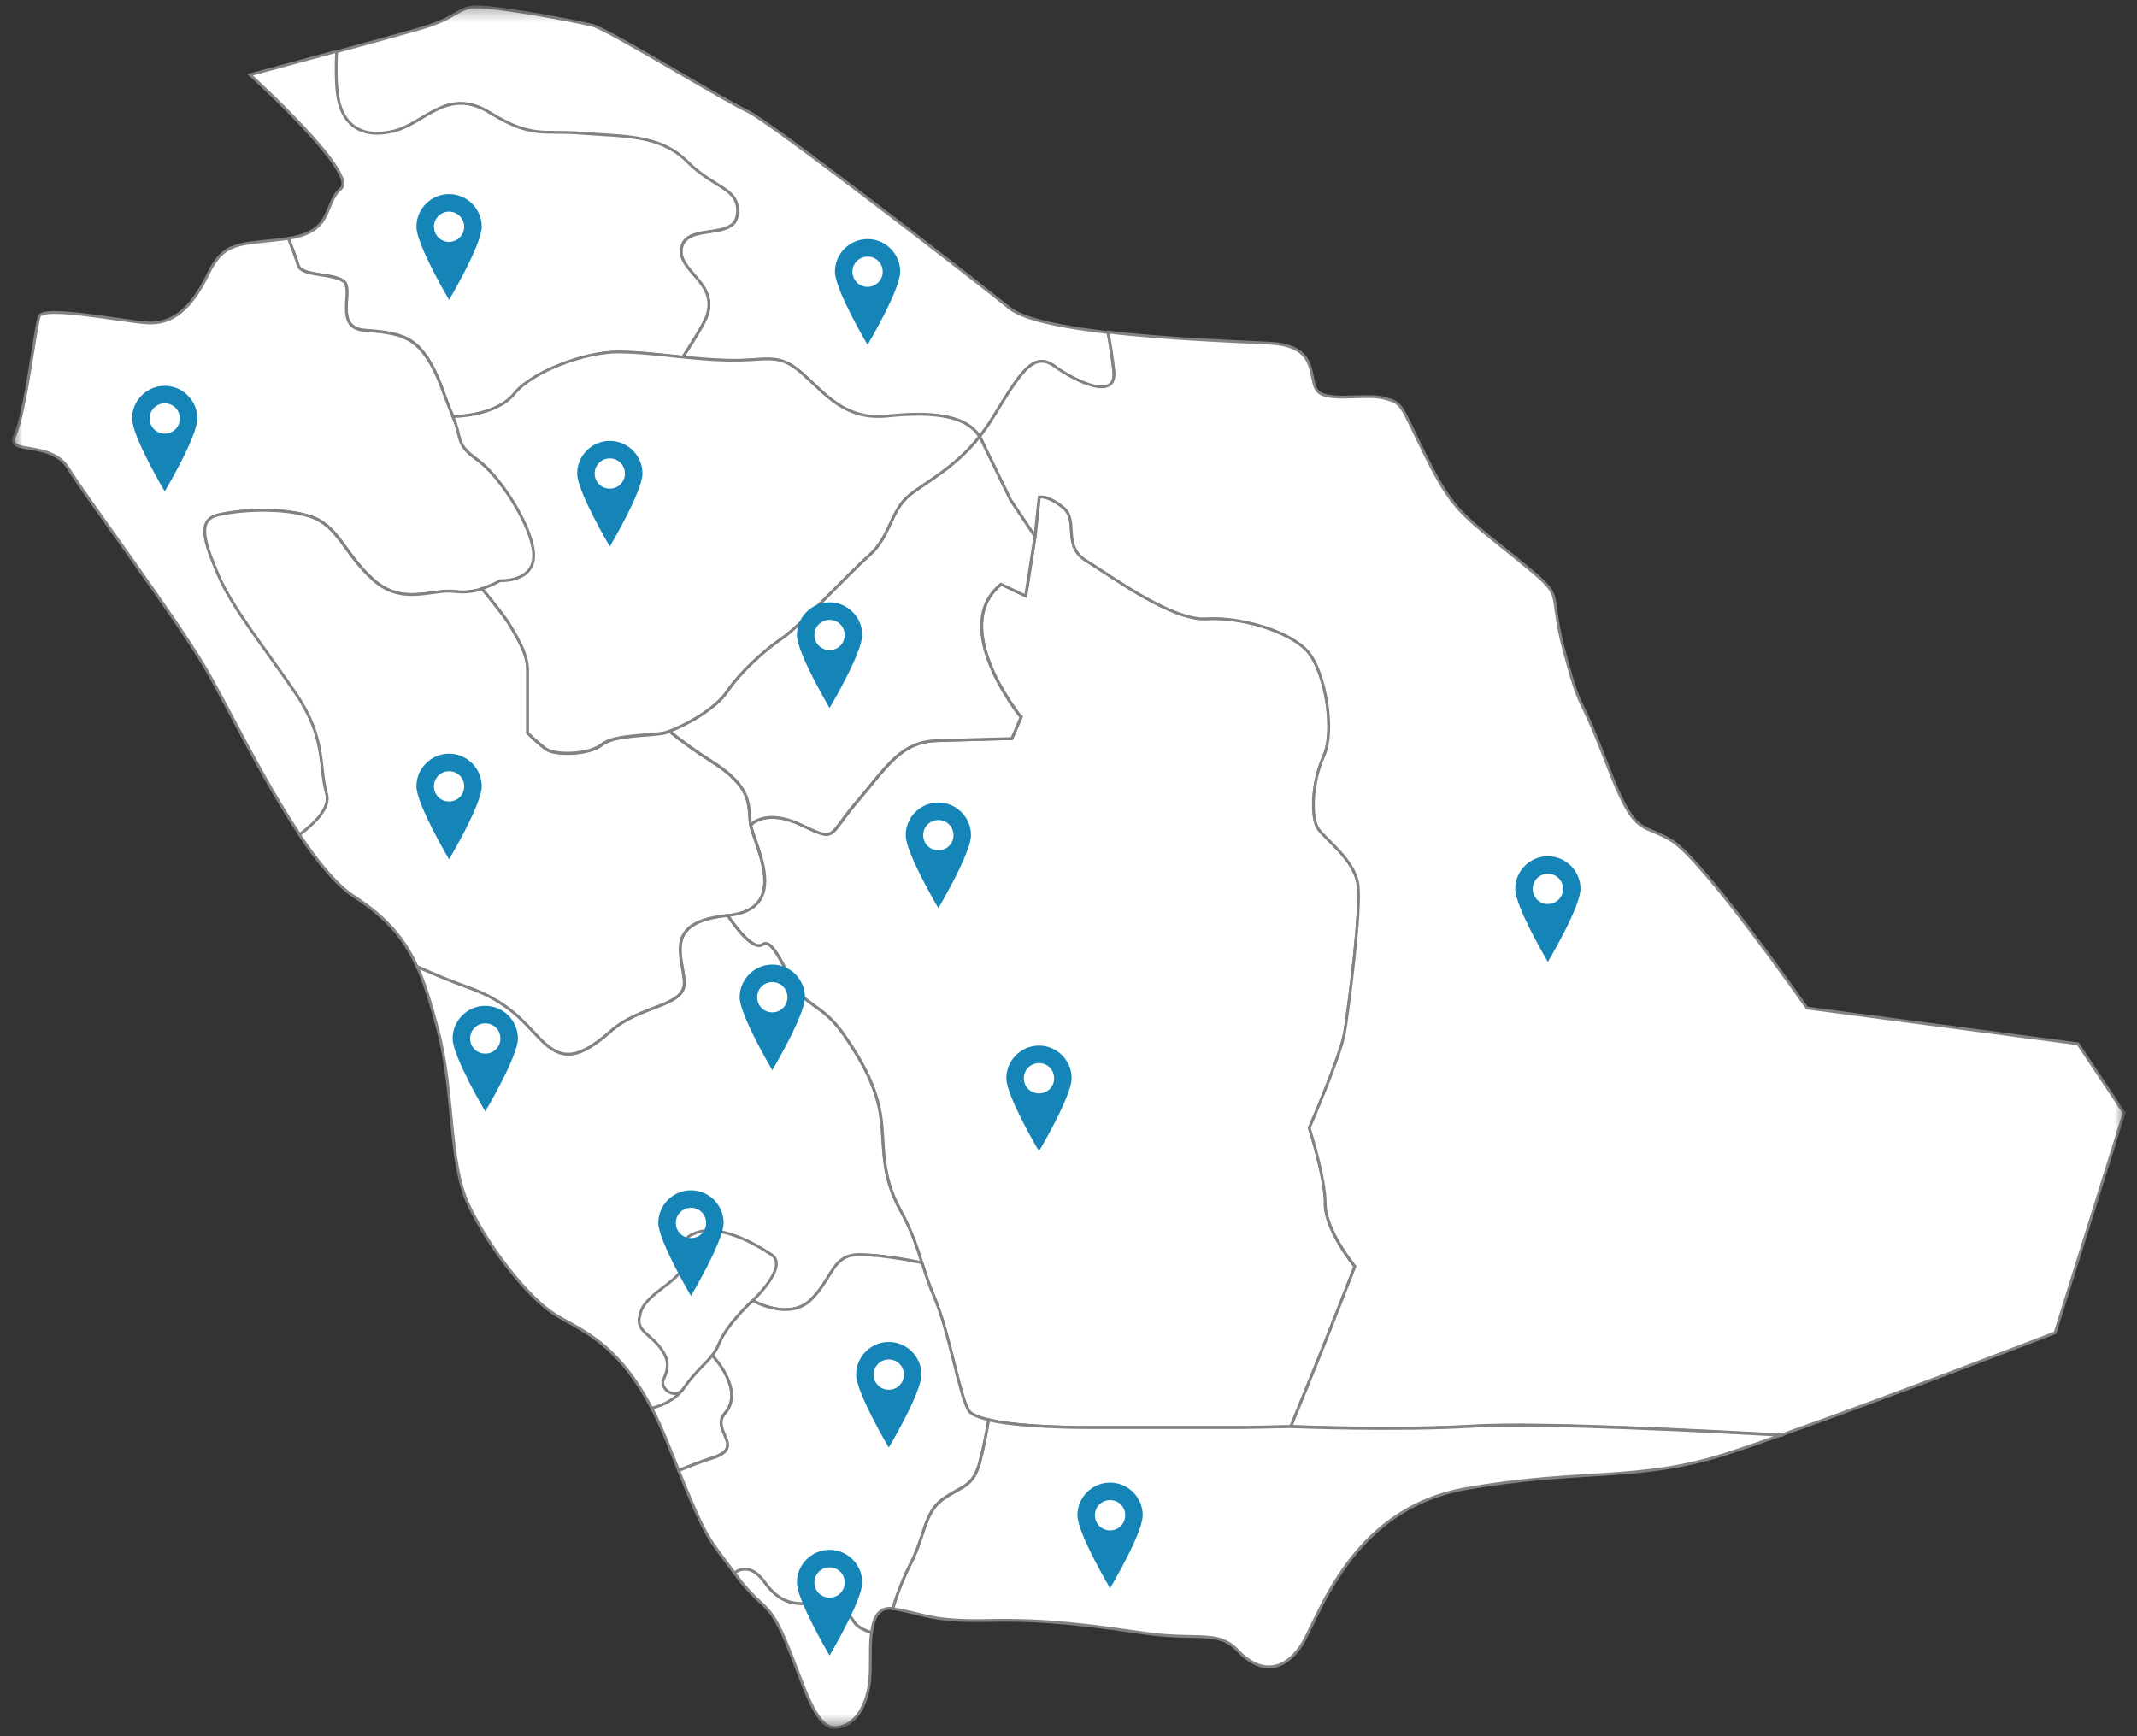 <svg width="144" height="117" viewBox="0 0 144 117" fill="none" xmlns="http://www.w3.org/2000/svg">
<rect x="0" y="0" width="144" height="117" fill="#333333" stroke="none"/>
<mask id="mask0_1476_5530" style="mask-type:luminance" maskUnits="userSpaceOnUse" x="0" y="0" width="144" height="117">
<path d="M143.241 0.34H0.801V116.52H143.241V0.34Z" fill="white"/>
</mask>
<g mask="url(#mask0_1476_5530)">
<path d="M60.66 81.54C59.32 79.09 59.62 77.23 59.36 75.33C59.1 73.42 58.22 71.69 56.9 69.78C55.58 67.88 54.6 67.841 53.82 66.841C53.04 65.841 52.12 63.1 51.38 63.64C50.64 64.18 49.04 61.69 49.04 61.69C44.73 62.11 45.97 64.35 46.11 66.11C46.25 67.87 43.22 67.65 41.15 69.49C39.07 71.33 37.99 71.391 36.82 70.4C35.66 69.41 34.73 67.671 31.63 66.561C30.34 66.1 29.11 65.58 28.11 65.13C28.66 66.34 29.06 67.731 29.51 69.4C30.63 73.621 30.2 78.27 31.58 81.2C32.96 84.13 35.63 87.49 37.44 88.61C38.34 89.17 39.55 89.66 40.88 90.841C41.87 91.721 42.91 92.97 43.93 94.92C44.61 94.75 45.53 94.38 46.12 93.53C46.88 92.44 47.52 92 48.01 91.35C48.19 91.11 48.35 90.84 48.49 90.5C49 89.24 50.73 87.65 50.73 87.65C50.73 87.65 53.17 89.06 54.67 87.58C56.16 86.09 56.09 84.561 57.89 84.561C59.69 84.561 62.14 85.11 62.14 85.11C61.8 84.03 61.49 83.03 60.68 81.54" fill="white"/>
<path d="M60.66 81.54C59.32 79.09 59.62 77.23 59.36 75.33C59.1 73.42 58.22 71.69 56.9 69.78C55.58 67.88 54.6 67.841 53.82 66.841C53.04 65.841 52.12 63.1 51.38 63.64C50.64 64.18 49.04 61.69 49.04 61.69C44.73 62.11 45.97 64.35 46.11 66.11C46.25 67.87 43.22 67.65 41.15 69.49C39.07 71.33 37.99 71.391 36.82 70.4C35.66 69.41 34.73 67.671 31.63 66.561C30.34 66.1 29.11 65.58 28.11 65.13C28.66 66.34 29.06 67.731 29.51 69.4C30.63 73.621 30.2 78.27 31.58 81.2C32.96 84.13 35.63 87.49 37.44 88.61C38.34 89.17 39.55 89.66 40.88 90.841C41.87 91.721 42.91 92.97 43.93 94.92C44.61 94.75 45.53 94.38 46.12 93.53C46.88 92.44 47.52 92 48.01 91.35C48.19 91.11 48.35 90.84 48.49 90.5C49 89.24 50.73 87.65 50.73 87.65C50.73 87.65 53.17 89.06 54.67 87.58C56.16 86.09 56.09 84.561 57.89 84.561C59.69 84.561 62.14 85.11 62.14 85.11C61.8 84.03 61.49 83.03 60.68 81.54H60.66Z" stroke="#808285" stroke-width="0.19" stroke-miterlimit="10"/>
<path d="M71.08 24.7C69.64 23.65 68.81 25.03 66.91 28.14C66.62 28.61 66.32 29.04 66.01 29.42C65.04 27.92 62.56 27.77 59.87 28.06C56.96 28.37 55.7 26.62 54.04 25.16C52.38 23.7 51.66 24.38 48.95 24.3C47.92 24.27 46.94 24.18 46 24.09C46.29 23.64 47.32 22.04 47.57 21.45C48.56 19.07 45.54 18.3 45.93 16.66C46.33 15.03 49.53 16.22 49.68 14.44C49.83 12.66 48.17 12.79 46.3 10.92C44.44 9.05 41.84 9.24 39.23 9.01C36.62 8.79 35.87 9.39 33 7.62C30.14 5.85 28.65 8.31 26.57 8.85C24.48 9.39 22.96 8.59 22.71 6.22C22.62 5.37 22.62 4.39 22.67 3.49C24.91 2.88 27.17 2.26 28.21 1.96C30.62 1.27 30.62 0.75 31.66 0.5C32.69 0.24 38.9 1.45 39.93 1.71C40.96 1.97 48.97 6.88 50.35 7.48C51.73 8.08 65.68 18.85 68.01 20.75C68.98 21.54 71.65 22.06 74.66 22.41C74.81 23.25 74.96 24.21 75.05 25.04C75.27 27.07 72.52 25.78 71.07 24.73" fill="white"/>
<path d="M71.08 24.7C69.64 23.65 68.81 25.03 66.91 28.14C66.62 28.61 66.32 29.04 66.01 29.42C65.04 27.92 62.56 27.77 59.87 28.06C56.96 28.37 55.7 26.62 54.04 25.16C52.38 23.7 51.66 24.38 48.95 24.3C47.92 24.27 46.94 24.18 46 24.09C46.29 23.64 47.32 22.04 47.57 21.45C48.56 19.07 45.54 18.3 45.93 16.66C46.33 15.03 49.53 16.22 49.68 14.44C49.83 12.66 48.17 12.79 46.3 10.92C44.44 9.05 41.84 9.24 39.23 9.01C36.62 8.79 35.87 9.39 33 7.62C30.14 5.85 28.65 8.31 26.57 8.85C24.48 9.39 22.96 8.59 22.71 6.22C22.62 5.37 22.62 4.39 22.67 3.49C24.91 2.88 27.17 2.26 28.21 1.96C30.62 1.27 30.62 0.75 31.66 0.5C32.69 0.24 38.9 1.45 39.93 1.71C40.96 1.97 48.97 6.88 50.35 7.48C51.73 8.08 65.68 18.85 68.01 20.75C68.98 21.54 71.65 22.06 74.66 22.41C74.81 23.25 74.96 24.21 75.05 25.04C75.27 27.07 72.52 25.78 71.07 24.73L71.08 24.7Z" stroke="#808285" stroke-width="0.19" stroke-miterlimit="10"/>
<path d="M49.681 14.42C49.531 16.2 46.331 15.01 45.931 16.64C45.541 18.28 48.551 19.05 47.571 21.43C47.321 22.03 46.301 23.62 46.001 24.07C44.461 23.91 43.021 23.74 41.671 23.73C39.491 23.73 35.911 25.02 34.661 26.55C33.421 28.08 30.531 28.08 30.531 28.08C29.861 26.6 29.611 25.28 28.701 23.98C27.791 22.68 26.791 22.4 24.601 22.25C22.411 22.1 23.911 19.45 23.131 18.92C22.351 18.38 20.281 18.62 20.081 17.84C20.021 17.6 19.761 16.91 19.441 16.06C22.521 15.6 21.771 13.74 22.971 12.71C24.181 11.68 16.851 5.04 16.851 5.04C16.851 5.04 19.741 4.26 22.681 3.46C22.641 4.37 22.631 5.34 22.721 6.19C22.981 8.56 24.501 9.36 26.581 8.82C28.671 8.28 30.151 5.83 33.011 7.59C35.871 9.36 36.621 8.76 39.241 8.98C41.851 9.2 44.451 9.02 46.311 10.89C48.171 12.76 49.831 12.63 49.691 14.41" fill="white"/>
<path d="M49.681 14.42C49.531 16.2 46.331 15.01 45.931 16.64C45.541 18.28 48.551 19.05 47.571 21.43C47.321 22.03 46.301 23.62 46.001 24.07C44.461 23.91 43.021 23.74 41.671 23.73C39.491 23.73 35.911 25.02 34.661 26.55C33.421 28.08 30.531 28.08 30.531 28.08C29.861 26.6 29.611 25.28 28.701 23.98C27.791 22.68 26.791 22.4 24.601 22.25C22.411 22.1 23.911 19.45 23.131 18.92C22.351 18.38 20.281 18.62 20.081 17.84C20.021 17.6 19.761 16.91 19.441 16.06C22.521 15.6 21.771 13.74 22.971 12.71C24.181 11.68 16.851 5.04 16.851 5.04C16.851 5.04 19.741 4.26 22.681 3.46C22.641 4.37 22.631 5.34 22.721 6.19C22.981 8.56 24.501 9.36 26.581 8.82C28.671 8.28 30.151 5.83 33.011 7.59C35.871 9.36 36.621 8.76 39.241 8.98C41.851 9.2 44.451 9.02 46.311 10.89C48.171 12.76 49.831 12.63 49.691 14.41L49.681 14.42Z" stroke="#808285" stroke-width="0.19" stroke-miterlimit="10"/>
<path d="M35.99 37.45C35.99 39.27 33.72 39.15 33.72 39.15C33.72 39.15 33.22 39.46 32.51 39.68C31.99 39.84 31.35 39.95 30.71 39.86C29.19 39.64 27.18 40.85 25.2 39.1C23.22 37.35 22.82 35.4 20.88 34.79C18.94 34.18 16.12 34.36 14.71 34.7C13.3 35.04 13.75 36.45 14.73 38.75C15.71 41.05 17.84 43.63 19.93 46.7C22.02 49.77 21.48 51.61 22.03 53.51C22.29 54.41 21.31 55.43 20.2 56.25C17.66 52.46 15.23 47.38 13.84 45.02C11.77 41.49 5.83 33.56 4.62 31.58C3.41 29.6 0.31 30.72 1 29.34C1.69 27.96 2.38 22.1 2.64 21.33C2.9 20.55 8.33 21.67 9.96 21.76C11.6 21.85 12.89 20.81 14.01 18.49C15.13 16.16 16.16 16.51 19.35 16.08C19.38 16.08 19.41 16.08 19.44 16.07C19.77 16.92 20.02 17.62 20.08 17.86C20.28 18.64 22.35 18.4 23.13 18.94C23.91 19.47 22.41 22.12 24.6 22.27C26.79 22.42 27.79 22.7 28.7 24C29.61 25.3 29.87 26.62 30.54 28.1C31.21 29.59 30.65 29.9 32.19 31C33.73 32.1 35.99 35.65 35.99 37.46" fill="white"/>
<path d="M35.99 37.45C35.99 39.27 33.72 39.15 33.72 39.15C33.72 39.15 33.22 39.46 32.51 39.68C31.99 39.84 31.35 39.95 30.71 39.86C29.19 39.64 27.18 40.85 25.2 39.1C23.22 37.35 22.82 35.4 20.88 34.79C18.94 34.18 16.12 34.36 14.71 34.7C13.3 35.04 13.75 36.45 14.73 38.75C15.71 41.05 17.84 43.63 19.93 46.7C22.02 49.77 21.48 51.61 22.03 53.51C22.29 54.41 21.31 55.43 20.2 56.25C17.66 52.46 15.23 47.38 13.84 45.02C11.77 41.49 5.83 33.56 4.62 31.58C3.41 29.6 0.31 30.72 1 29.34C1.69 27.96 2.38 22.1 2.64 21.33C2.9 20.55 8.33 21.67 9.96 21.76C11.6 21.85 12.89 20.81 14.01 18.49C15.13 16.16 16.16 16.51 19.35 16.08C19.38 16.08 19.41 16.08 19.44 16.07C19.77 16.92 20.02 17.62 20.08 17.86C20.28 18.64 22.35 18.4 23.13 18.94C23.91 19.47 22.41 22.12 24.6 22.27C26.79 22.42 27.79 22.7 28.7 24C29.61 25.3 29.87 26.62 30.54 28.1C31.21 29.59 30.65 29.9 32.19 31C33.73 32.1 35.99 35.65 35.99 37.46V37.45Z" stroke="#808285" stroke-width="0.19" stroke-miterlimit="10"/>
<path d="M49.031 61.691C44.721 62.111 45.961 64.351 46.101 66.111C46.241 67.871 43.211 67.651 41.141 69.491C39.061 71.331 37.981 71.391 36.811 70.401C35.651 69.411 34.721 67.671 31.621 66.561C30.331 66.101 29.101 65.581 28.101 65.131C27.261 63.281 26.081 61.851 23.901 60.441C22.711 59.671 21.431 58.121 20.181 56.251C21.291 55.421 22.261 54.401 22.011 53.511C21.471 51.611 22.011 49.771 19.911 46.701C17.831 43.631 15.701 41.051 14.711 38.751C13.731 36.451 13.281 35.041 14.691 34.701C16.101 34.361 18.921 34.181 20.861 34.791C22.801 35.401 23.191 37.351 25.181 39.101C27.161 40.851 29.171 39.641 30.691 39.861C31.331 39.951 31.971 39.841 32.491 39.681C32.491 39.681 34.041 41.551 34.381 42.161C34.721 42.781 35.571 44.001 35.561 45.171C35.561 46.341 35.561 49.411 35.561 49.411C35.561 49.411 36.181 50.041 36.791 50.491C37.391 50.941 39.701 50.891 40.571 50.191C41.441 49.481 43.981 49.621 44.841 49.381C44.921 49.361 45.011 49.331 45.111 49.291C45.931 49.951 46.881 50.641 47.861 51.261C50.871 53.141 50.371 54.331 50.581 55.611C50.791 56.891 53.351 61.281 49.031 61.711" fill="white"/>
<path d="M49.031 61.691C44.721 62.111 45.961 64.351 46.101 66.111C46.241 67.871 43.211 67.651 41.141 69.491C39.061 71.331 37.981 71.391 36.811 70.401C35.651 69.411 34.721 67.671 31.621 66.561C30.331 66.101 29.101 65.581 28.101 65.131C27.261 63.281 26.081 61.851 23.901 60.441C22.711 59.671 21.431 58.121 20.181 56.251C21.291 55.421 22.261 54.401 22.011 53.511C21.471 51.611 22.011 49.771 19.911 46.701C17.831 43.631 15.701 41.051 14.711 38.751C13.731 36.451 13.281 35.041 14.691 34.701C16.101 34.361 18.921 34.181 20.861 34.791C22.801 35.401 23.191 37.351 25.181 39.101C27.161 40.851 29.171 39.641 30.691 39.861C31.331 39.951 31.971 39.841 32.491 39.681C32.491 39.681 34.041 41.551 34.381 42.161C34.721 42.781 35.571 44.001 35.561 45.171C35.561 46.341 35.561 49.411 35.561 49.411C35.561 49.411 36.181 50.041 36.791 50.491C37.391 50.941 39.701 50.891 40.571 50.191C41.441 49.481 43.981 49.621 44.841 49.381C44.921 49.361 45.011 49.331 45.111 49.291C45.931 49.951 46.881 50.641 47.861 51.261C50.871 53.141 50.371 54.331 50.581 55.611C50.791 56.891 53.351 61.281 49.031 61.711V61.691Z" stroke="#808285" stroke-width="0.19" stroke-miterlimit="10"/>
<path d="M50.72 87.65C50.72 87.65 48.99 89.23 48.48 90.5C48.34 90.84 48.18 91.11 48 91.35C47.51 92 46.87 92.44 46.11 93.53C45.52 94.38 44.5 93.63 44.68 93.02C45.18 92 44.91 91.49 44.7 91.13C43.98 89.9 42.78 89.76 43.12 88.64C43.29 87.49 44.88 86.79 45.69 85.9C47.16 84.3 45.24 83.76 46.83 83.1C48.43 82.44 50.83 83.77 52 84.56C53.17 85.35 50.72 87.65 50.72 87.65Z" fill="white"/>
<path d="M50.72 87.65C50.72 87.65 48.99 89.23 48.48 90.5C48.34 90.84 48.18 91.11 48 91.35C47.51 92 46.87 92.44 46.11 93.53C45.52 94.38 44.5 93.63 44.68 93.02C45.18 92 44.91 91.49 44.7 91.13C43.98 89.9 42.78 89.76 43.12 88.64C43.29 87.49 44.88 86.79 45.69 85.9C47.16 84.3 45.24 83.76 46.83 83.1C48.43 82.44 50.83 83.77 52 84.56C53.17 85.35 50.72 87.65 50.72 87.65Z" stroke="#808285" stroke-width="0.19" stroke-miterlimit="10"/>
<path d="M47.81 98.31C47.25 98.47 45.73 99.09 45.73 99.09C45.52 98.56 45.28 97.96 45.01 97.29C44.65 96.39 44.29 95.6 43.92 94.89C44.6 94.72 45.52 94.35 46.11 93.5C46.87 92.41 47.51 91.97 48 91.32C48 91.32 50.24 93.65 48.85 95.23C47.82 96.4 50.46 97.55 47.81 98.3" fill="white"/>
<path d="M47.81 98.31C47.25 98.47 45.73 99.09 45.73 99.09C45.52 98.56 45.28 97.96 45.01 97.29C44.65 96.39 44.29 95.6 43.92 94.89C44.6 94.72 45.52 94.35 46.11 93.5C46.87 92.41 47.51 91.97 48 91.32C48 91.32 50.24 93.65 48.85 95.23C47.82 96.4 50.46 97.55 47.81 98.3V98.31Z" stroke="#808285" stroke-width="0.19" stroke-miterlimit="10"/>
<path d="M58.62 113.15C58.45 114.87 57.67 116.34 56.291 116.42C54.91 116.5 54.141 113.41 52.931 110.56C51.721 107.72 51.38 108.58 49.48 105.99C49.48 105.99 50.431 105.1 51.501 106.59C52.571 108.09 53.6 108.14 54.721 108.01C55.84 107.89 57.06 108.46 57.531 109.26C57.751 109.64 58.251 109.86 58.721 109.99C58.59 111 58.7 112.27 58.611 113.13" fill="white"/>
<path d="M58.62 113.15C58.45 114.87 57.67 116.34 56.291 116.42C54.91 116.5 54.141 113.41 52.931 110.56C51.721 107.72 51.38 108.58 49.48 105.99C49.48 105.99 50.431 105.1 51.501 106.59C52.571 108.09 53.6 108.14 54.721 108.01C55.84 107.89 57.06 108.46 57.531 109.26C57.751 109.64 58.251 109.86 58.721 109.99C58.59 111 58.7 112.27 58.611 113.13L58.62 113.15Z" stroke="#808285" stroke-width="0.19" stroke-miterlimit="10"/>
<path d="M89.291 81.13C89.291 82.91 91.291 85.35 91.291 85.35C91.291 85.35 89.231 90.611 88.841 91.561C88.451 92.511 86.981 96.13 86.981 96.13L83.771 96.191H73.121C73.121 96.191 65.881 96.221 65.241 95.031C64.601 93.85 63.951 89.781 62.971 87.46C62.581 86.54 62.351 85.811 62.131 85.111C61.791 84.031 61.481 83.031 60.671 81.54C59.331 79.091 59.631 77.231 59.371 75.331C59.111 73.421 58.231 71.691 56.911 69.781C55.591 67.88 54.611 67.841 53.831 66.841C53.051 65.841 52.131 63.1 51.391 63.641C50.651 64.18 49.051 61.691 49.051 61.691C53.361 61.27 50.811 56.87 50.601 55.59C50.601 55.59 51.581 54.441 54.011 55.59C56.451 56.74 55.731 56.401 57.771 54.011C59.811 51.62 60.701 49.99 63.161 49.91C65.621 49.84 68.191 49.77 68.191 49.77L68.811 48.331C68.811 48.331 63.871 42.27 67.471 39.37L69.131 40.16L69.761 36.13L70.031 33.501C70.031 33.501 70.571 33.321 71.651 34.2C72.731 35.081 71.541 36.761 73.221 37.791C74.911 38.821 78.991 41.84 81.301 41.691C83.621 41.541 86.931 42.541 88.121 43.891C89.301 45.24 89.991 49.211 89.201 50.961C88.401 52.721 88.311 55.151 88.861 55.88C89.411 56.611 91.231 57.931 91.501 59.52C91.771 61.111 90.871 67.96 90.621 69.531C90.371 71.1 88.231 76.001 88.231 76.001C88.231 76.001 89.311 79.331 89.311 81.111" fill="white"/>
<path d="M89.291 81.13C89.291 82.91 91.291 85.35 91.291 85.35C91.291 85.35 89.231 90.611 88.841 91.561C88.451 92.511 86.981 96.13 86.981 96.13L83.771 96.191H73.121C73.121 96.191 65.881 96.221 65.241 95.031C64.601 93.85 63.951 89.781 62.971 87.46C62.581 86.54 62.351 85.811 62.131 85.111C61.791 84.031 61.481 83.031 60.671 81.54C59.331 79.091 59.631 77.231 59.371 75.331C59.111 73.421 58.231 71.691 56.911 69.781C55.591 67.88 54.611 67.841 53.831 66.841C53.051 65.841 52.131 63.1 51.391 63.641C50.651 64.18 49.051 61.691 49.051 61.691C53.361 61.27 50.811 56.87 50.601 55.59C50.601 55.59 51.581 54.441 54.011 55.59C56.451 56.74 55.731 56.401 57.771 54.011C59.811 51.62 60.701 49.99 63.161 49.91C65.621 49.84 68.191 49.77 68.191 49.77L68.811 48.331C68.811 48.331 63.871 42.27 67.471 39.37L69.131 40.16L69.761 36.13L70.031 33.501C70.031 33.501 70.571 33.321 71.651 34.2C72.731 35.081 71.541 36.761 73.221 37.791C74.911 38.821 78.991 41.84 81.301 41.691C83.621 41.541 86.931 42.541 88.121 43.891C89.301 45.24 89.991 49.211 89.201 50.961C88.401 52.721 88.311 55.151 88.861 55.88C89.411 56.611 91.231 57.931 91.501 59.52C91.771 61.111 90.871 67.96 90.621 69.531C90.371 71.1 88.231 76.001 88.231 76.001C88.231 76.001 89.311 79.331 89.311 81.111L89.291 81.13Z" stroke="#808285" stroke-width="0.19" stroke-miterlimit="10"/>
<path d="M68.8 48.33L68.18 49.77C68.18 49.77 65.61 49.83 63.15 49.91C60.69 49.98 59.8 51.61 57.75 54.01C55.7 56.4 56.42 56.74 53.99 55.59C51.55 54.44 50.58 55.59 50.58 55.59C50.37 54.31 50.87 53.12 47.86 51.24C46.88 50.63 45.94 49.93 45.11 49.27C46.13 48.9 48.21 47.78 49.01 46.59C49.89 45.28 51.51 43.82 52.72 42.99C53.93 42.17 57.09 38.73 58.55 37.44C60.01 36.15 59.99 34.4 61.29 33.36C62.39 32.47 64.3 31.56 66.01 29.41C66.1 29.54 66.17 29.68 66.23 29.83L68.1 33.69L69.74 36.13L69.11 40.16L67.45 39.37C63.86 42.27 68.79 48.33 68.79 48.33" fill="white"/>
<path d="M68.8 48.33L68.18 49.77C68.18 49.77 65.61 49.83 63.15 49.91C60.69 49.98 59.8 51.61 57.75 54.01C55.7 56.4 56.42 56.74 53.99 55.59C51.55 54.44 50.58 55.59 50.58 55.59C50.37 54.31 50.87 53.12 47.86 51.24C46.88 50.63 45.94 49.93 45.11 49.27C46.13 48.9 48.21 47.78 49.01 46.59C49.89 45.28 51.51 43.82 52.72 42.99C53.93 42.17 57.09 38.73 58.55 37.44C60.01 36.15 59.99 34.4 61.29 33.36C62.39 32.47 64.3 31.56 66.01 29.41C66.1 29.54 66.17 29.68 66.23 29.83L68.1 33.69L69.74 36.13L69.11 40.16L67.45 39.37C63.86 42.27 68.79 48.33 68.79 48.33H68.8Z" stroke="#808285" stroke-width="0.19" stroke-miterlimit="10"/>
<path d="M66.011 29.41C64.301 31.56 62.391 32.47 61.291 33.36C59.991 34.41 60.011 36.15 58.551 37.44C57.091 38.73 53.941 42.16 52.721 42.99C51.501 43.82 49.881 45.28 49.001 46.59C48.201 47.79 46.121 48.91 45.101 49.27C45.001 49.31 44.911 49.34 44.831 49.36C43.971 49.59 41.431 49.46 40.561 50.16C39.691 50.87 37.391 50.91 36.781 50.46C36.171 50.01 35.551 49.38 35.551 49.38C35.551 49.38 35.551 46.31 35.551 45.14C35.551 43.98 34.711 42.75 34.371 42.14C34.031 41.53 32.481 39.66 32.481 39.66C33.191 39.44 33.691 39.13 33.691 39.13C33.691 39.13 35.961 39.25 35.961 37.43C35.961 35.61 33.701 32.06 32.161 30.97C30.621 29.87 31.181 29.56 30.511 28.07C30.511 28.07 33.401 28.07 34.641 26.54C35.881 25.01 39.461 23.71 41.651 23.72C43.011 23.72 44.441 23.9 45.981 24.06C46.921 24.15 47.901 24.24 48.931 24.27C51.641 24.36 52.361 23.67 54.021 25.13C55.681 26.59 56.941 28.34 59.851 28.03C62.531 27.75 65.021 27.89 65.991 29.39" fill="white"/>
<path d="M66.011 29.41C64.301 31.56 62.391 32.47 61.291 33.36C59.991 34.41 60.011 36.15 58.551 37.44C57.091 38.73 53.941 42.16 52.721 42.99C51.501 43.82 49.881 45.28 49.001 46.59C48.201 47.79 46.121 48.91 45.101 49.27C45.001 49.31 44.911 49.34 44.831 49.36C43.971 49.59 41.431 49.46 40.561 50.16C39.691 50.87 37.391 50.91 36.781 50.46C36.171 50.01 35.551 49.38 35.551 49.38C35.551 49.38 35.551 46.31 35.551 45.14C35.551 43.98 34.711 42.75 34.371 42.14C34.031 41.53 32.481 39.66 32.481 39.66C33.191 39.44 33.691 39.13 33.691 39.13C33.691 39.13 35.961 39.25 35.961 37.43C35.961 35.61 33.701 32.06 32.161 30.97C30.621 29.87 31.181 29.56 30.511 28.07C30.511 28.07 33.401 28.07 34.641 26.54C35.881 25.01 39.461 23.71 41.651 23.72C43.011 23.72 44.441 23.9 45.981 24.06C46.921 24.15 47.901 24.24 48.931 24.27C51.641 24.36 52.361 23.67 54.021 25.13C55.681 26.59 56.941 28.34 59.851 28.03C62.531 27.75 65.021 27.89 65.991 29.39L66.011 29.41Z" stroke="#808285" stroke-width="0.19" stroke-miterlimit="10"/>
<path d="M143.131 74.99L138.481 89.81C138.481 89.81 127.251 94.15 120.041 96.7C115.971 96.47 103.801 95.82 99.361 96.09C93.981 96.41 86.991 96.12 86.991 96.12C86.991 96.12 88.471 92.5 88.851 91.55C89.241 90.6 91.301 85.34 91.301 85.34C91.301 85.34 89.301 82.9 89.301 81.12C89.301 79.34 88.221 76.01 88.221 76.01C88.221 76.01 90.361 71.11 90.611 69.54C90.861 67.97 91.771 61.12 91.491 59.53C91.221 57.93 89.391 56.62 88.851 55.89C88.301 55.16 88.391 52.73 89.191 50.97C89.991 49.21 89.301 45.25 88.111 43.9C86.931 42.55 83.611 41.55 81.291 41.7C78.971 41.85 74.891 38.83 73.211 37.8C71.531 36.77 72.721 35.09 71.641 34.2C70.561 33.32 70.021 33.5 70.021 33.5L69.741 36.13L68.101 33.69L66.231 29.83C66.171 29.68 66.101 29.54 66.011 29.41C66.321 29.03 66.621 28.6 66.911 28.13C68.811 25.03 69.641 23.65 71.081 24.69C72.521 25.74 75.271 27.02 75.061 25C74.971 24.17 74.821 23.21 74.671 22.38C78.871 22.87 83.731 23.03 85.591 23.13C88.781 23.3 88.171 25.28 88.691 26.23C89.211 27.18 91.961 26.49 93.261 26.83C94.551 27.17 94.301 27.17 96.101 30.79C97.911 34.41 98.511 34.67 102.131 37.59C105.751 40.52 104.201 39.4 105.401 43.88C106.611 48.36 106.261 46.21 108.241 51.38C110.221 56.55 110.481 55.34 112.631 56.64C114.781 57.93 121.761 67.93 121.761 67.93L140.021 70.34L143.121 74.99H143.131Z" fill="white"/>
<path d="M143.131 74.99L138.481 89.81C138.481 89.81 127.251 94.15 120.041 96.7C115.971 96.47 103.801 95.82 99.361 96.09C93.981 96.41 86.991 96.12 86.991 96.12C86.991 96.12 88.471 92.5 88.851 91.55C89.241 90.6 91.301 85.34 91.301 85.34C91.301 85.34 89.301 82.9 89.301 81.12C89.301 79.34 88.221 76.01 88.221 76.01C88.221 76.01 90.361 71.11 90.611 69.54C90.861 67.97 91.771 61.12 91.491 59.53C91.221 57.93 89.391 56.62 88.851 55.89C88.301 55.16 88.391 52.73 89.191 50.97C89.991 49.21 89.301 45.25 88.111 43.9C86.931 42.55 83.611 41.55 81.291 41.7C78.971 41.85 74.891 38.83 73.211 37.8C71.531 36.77 72.721 35.09 71.641 34.2C70.561 33.32 70.021 33.5 70.021 33.5L69.741 36.13L68.101 33.69L66.231 29.83C66.171 29.68 66.101 29.54 66.011 29.41C66.321 29.03 66.621 28.6 66.911 28.13C68.811 25.03 69.641 23.65 71.081 24.69C72.521 25.74 75.271 27.02 75.061 25C74.971 24.17 74.821 23.21 74.671 22.38C78.871 22.87 83.731 23.03 85.591 23.13C88.781 23.3 88.171 25.28 88.691 26.23C89.211 27.18 91.961 26.49 93.261 26.83C94.551 27.17 94.301 27.17 96.101 30.79C97.911 34.41 98.511 34.67 102.131 37.59C105.751 40.52 104.201 39.4 105.401 43.88C106.611 48.36 106.261 46.21 108.241 51.38C110.221 56.55 110.481 55.34 112.631 56.64C114.781 57.93 121.761 67.93 121.761 67.93L140.021 70.34L143.121 74.99H143.131Z" stroke="#808285" stroke-width="0.19" stroke-miterlimit="10"/>
<path d="M120.04 96.7C118.57 97.22 117.26 97.67 116.26 97.99C110.32 99.88 106.61 98.94 98.77 100.32C90.93 101.7 88.86 109.11 87.66 110.92C86.45 112.73 84.82 112.73 83.44 111.26C82.06 109.8 80.77 110.57 77.15 110.06C73.53 109.54 70.52 109.11 66.64 109.2C62.76 109.29 62.33 108.77 60.26 108.42C60.23 108.42 60.19 108.41 60.16 108.41C60.34 107.78 60.72 106.62 61.37 105.36C62.33 103.48 62.27 101.96 63.51 101.05C64.75 100.15 65.55 100.26 66.01 98.57C66.31 97.45 66.51 96.32 66.61 95.69C68.89 96.21 73.13 96.2 73.13 96.2H83.78L86.99 96.14C86.99 96.14 93.98 96.43 99.36 96.11C103.81 95.84 115.97 96.49 120.04 96.72" fill="white"/>
<path d="M120.04 96.7C118.57 97.22 117.26 97.67 116.26 97.99C110.32 99.88 106.61 98.94 98.77 100.32C90.93 101.7 88.86 109.11 87.66 110.92C86.45 112.73 84.82 112.73 83.44 111.26C82.06 109.8 80.77 110.57 77.15 110.06C73.53 109.54 70.52 109.11 66.64 109.2C62.76 109.29 62.33 108.77 60.26 108.42C60.23 108.42 60.19 108.41 60.16 108.41C60.34 107.78 60.72 106.62 61.37 105.36C62.33 103.48 62.27 101.96 63.51 101.05C64.75 100.15 65.55 100.26 66.01 98.57C66.31 97.45 66.51 96.32 66.61 95.69C68.89 96.21 73.13 96.2 73.13 96.2H83.78L86.99 96.14C86.99 96.14 93.98 96.43 99.36 96.11C103.81 95.84 115.97 96.49 120.04 96.72V96.7Z" stroke="#808285" stroke-width="0.19" stroke-miterlimit="10"/>
<path d="M66.611 95.67C66.51 96.3 66.311 97.43 66.01 98.55C65.561 100.24 64.751 100.13 63.511 101.03C62.27 101.94 62.331 103.46 61.37 105.34C60.73 106.6 60.34 107.76 60.16 108.39C59.2 108.28 58.861 109.02 58.73 110C58.261 109.87 57.77 109.65 57.541 109.27C57.071 108.47 55.84 107.89 54.73 108.02C53.611 108.14 52.581 108.09 51.511 106.6C50.441 105.11 49.49 106 49.49 106C47.781 103.67 47.681 103.93 45.73 99.1C45.73 99.1 47.251 98.48 47.81 98.32C50.461 97.57 47.81 96.42 48.85 95.25C50.24 93.67 48.001 91.34 48.001 91.34C48.181 91.1 48.34 90.83 48.48 90.49C48.99 89.23 50.721 87.64 50.721 87.64C50.721 87.64 53.16 89.06 54.66 87.57C56.151 86.08 56.081 84.55 57.88 84.55C59.681 84.55 62.13 85.1 62.13 85.1C62.35 85.8 62.581 86.53 62.971 87.45C63.961 89.77 64.611 93.84 65.251 95.02C65.4 95.3 65.921 95.51 66.621 95.67" fill="white"/>
<path d="M66.611 95.67C66.51 96.3 66.311 97.43 66.01 98.55C65.561 100.24 64.751 100.13 63.511 101.03C62.27 101.94 62.331 103.46 61.37 105.34C60.73 106.6 60.34 107.76 60.16 108.39C59.2 108.28 58.861 109.02 58.73 110C58.261 109.87 57.77 109.65 57.541 109.27C57.071 108.47 55.84 107.89 54.73 108.02C53.611 108.14 52.581 108.09 51.511 106.6C50.441 105.11 49.49 106 49.49 106C47.781 103.67 47.681 103.93 45.73 99.1C45.73 99.1 47.251 98.48 47.81 98.32C50.461 97.57 47.81 96.42 48.85 95.25C50.24 93.67 48.001 91.34 48.001 91.34C48.181 91.1 48.34 90.83 48.48 90.49C48.99 89.23 50.721 87.64 50.721 87.64C50.721 87.64 53.16 89.06 54.66 87.57C56.151 86.08 56.081 84.55 57.88 84.55C59.681 84.55 62.13 85.1 62.13 85.1C62.35 85.8 62.581 86.53 62.971 87.45C63.961 89.77 64.611 93.84 65.251 95.02C65.4 95.3 65.921 95.51 66.621 95.67H66.611Z" stroke="#808285" stroke-width="0.19" stroke-miterlimit="10"/>
<path d="M58.1 42.79C58.1 44.01 55.9 47.71 55.9 47.71C55.9 47.71 53.7 44 53.7 42.79C53.7 41.58 54.69 40.59 55.9 40.59C57.11 40.59 58.1 41.58 58.1 42.79ZM55.9 41.77C55.34 41.77 54.88 42.22 54.88 42.79C54.88 43.36 55.33 43.81 55.9 43.81C56.47 43.81 56.92 43.36 56.92 42.79C56.92 42.22 56.47 41.77 55.9 41.77Z" fill="#1585B7"/>
<path d="M65.43 56.28C65.43 57.5 63.23 61.2 63.23 61.2C63.23 61.2 61.03 57.49 61.03 56.28C61.03 55.07 62.02 54.08 63.23 54.08C64.44 54.08 65.43 55.07 65.43 56.28ZM63.23 55.26C62.67 55.26 62.21 55.71 62.21 56.28C62.21 56.85 62.66 57.3 63.23 57.3C63.8 57.3 64.25 56.85 64.25 56.28C64.25 55.71 63.8 55.26 63.23 55.26Z" fill="#1585B7"/>
<path d="M72.21 72.66C72.21 73.88 70.01 77.58 70.01 77.58C70.01 77.58 67.811 73.87 67.811 72.66C67.811 71.45 68.8 70.46 70.01 70.46C71.221 70.46 72.21 71.45 72.21 72.66ZM70.01 71.64C69.451 71.64 68.99 72.09 68.99 72.66C68.99 73.23 69.441 73.68 70.01 73.68C70.581 73.68 71.031 73.23 71.031 72.66C71.031 72.09 70.581 71.64 70.01 71.64Z" fill="#1585B7"/>
<path d="M106.501 59.9C106.501 61.12 104.301 64.82 104.301 64.82C104.301 64.82 102.101 61.11 102.101 59.9C102.101 58.69 103.091 57.7 104.301 57.7C105.511 57.7 106.501 58.69 106.501 59.9ZM104.301 58.88C103.741 58.88 103.281 59.33 103.281 59.9C103.281 60.47 103.731 60.92 104.301 60.92C104.871 60.92 105.321 60.47 105.321 59.9C105.321 59.33 104.871 58.88 104.301 58.88Z" fill="#1585B7"/>
<path d="M77.001 102.11C77.001 103.33 74.801 107.03 74.801 107.03C74.801 107.03 72.601 103.32 72.601 102.11C72.601 100.9 73.591 99.91 74.801 99.91C76.011 99.91 77.001 100.9 77.001 102.11ZM74.801 101.09C74.241 101.09 73.781 101.54 73.781 102.11C73.781 102.68 74.231 103.13 74.801 103.13C75.371 103.13 75.821 102.68 75.821 102.11C75.821 101.54 75.371 101.09 74.801 101.09Z" fill="#1585B7"/>
<path d="M58.1 106.64C58.1 107.86 55.9 111.56 55.9 111.56C55.9 111.56 53.7 107.85 53.7 106.64C53.7 105.43 54.69 104.44 55.9 104.44C57.11 104.44 58.1 105.43 58.1 106.64ZM55.9 105.62C55.34 105.62 54.88 106.07 54.88 106.64C54.88 107.21 55.33 107.66 55.9 107.66C56.47 107.66 56.92 107.21 56.92 106.64C56.92 106.07 56.47 105.62 55.9 105.62Z" fill="#1585B7"/>
<path d="M62.09 92.631C62.09 93.851 59.89 97.551 59.89 97.551C59.89 97.551 57.69 93.841 57.69 92.631C57.69 91.421 58.68 90.431 59.89 90.431C61.1 90.431 62.09 91.421 62.09 92.631ZM59.89 91.611C59.33 91.611 58.87 92.061 58.87 92.631C58.87 93.201 59.32 93.651 59.89 93.651C60.46 93.651 60.91 93.201 60.91 92.631C60.91 92.061 60.46 91.611 59.89 91.611Z" fill="#1585B7"/>
<path d="M48.76 82.41C48.76 83.63 46.56 87.33 46.56 87.33C46.56 87.33 44.36 83.62 44.36 82.41C44.36 81.2 45.35 80.21 46.56 80.21C47.77 80.21 48.76 81.2 48.76 82.41ZM46.56 81.39C46 81.39 45.54 81.84 45.54 82.41C45.54 82.98 45.99 83.43 46.56 83.43C47.13 83.43 47.58 82.98 47.58 82.41C47.58 81.84 47.13 81.39 46.56 81.39Z" fill="#1585B7"/>
<path d="M34.9 69.98C34.9 71.2 32.7 74.9 32.7 74.9C32.7 74.9 30.5 71.19 30.5 69.98C30.5 68.77 31.49 67.78 32.7 67.78C33.91 67.78 34.9 68.77 34.9 69.98ZM32.7 68.96C32.14 68.96 31.68 69.41 31.68 69.98C31.68 70.55 32.13 71 32.7 71C33.27 71 33.72 70.55 33.72 69.98C33.72 69.41 33.27 68.96 32.7 68.96Z" fill="#1585B7"/>
<path d="M54.241 67.2C54.241 68.42 52.041 72.12 52.041 72.12C52.041 72.12 49.841 68.41 49.841 67.2C49.841 65.99 50.831 65 52.041 65C53.251 65 54.241 65.99 54.241 67.2ZM52.041 66.18C51.481 66.18 51.021 66.63 51.021 67.2C51.021 67.77 51.471 68.22 52.041 68.22C52.611 68.22 53.061 67.77 53.061 67.2C53.061 66.63 52.611 66.18 52.041 66.18Z" fill="#1585B7"/>
<path d="M32.461 52.99C32.461 54.21 30.261 57.91 30.261 57.91C30.261 57.91 28.061 54.2 28.061 52.99C28.061 51.78 29.05 50.79 30.261 50.79C31.471 50.79 32.461 51.78 32.461 52.99ZM30.261 51.97C29.701 51.97 29.241 52.42 29.241 52.99C29.241 53.56 29.691 54.01 30.261 54.01C30.831 54.01 31.28 53.56 31.28 52.99C31.28 52.42 30.831 51.97 30.261 51.97Z" fill="#1585B7"/>
<path d="M43.291 31.91C43.291 33.13 41.091 36.83 41.091 36.83C41.091 36.83 38.891 33.12 38.891 31.91C38.891 30.7 39.881 29.71 41.091 29.71C42.301 29.71 43.291 30.7 43.291 31.91ZM41.091 30.89C40.531 30.89 40.071 31.35 40.071 31.91C40.071 32.47 40.521 32.93 41.091 32.93C41.661 32.93 42.111 32.47 42.111 31.91C42.111 31.35 41.661 30.89 41.091 30.89Z" fill="#1585B7"/>
<path d="M60.661 18.31C60.661 19.53 58.461 23.24 58.461 23.24C58.461 23.24 56.261 19.53 56.261 18.31C56.261 17.09 57.251 16.11 58.461 16.11C59.671 16.11 60.661 17.1 60.661 18.31ZM58.461 17.29C57.901 17.29 57.441 17.75 57.441 18.31C57.441 18.87 57.891 19.33 58.461 19.33C59.031 19.33 59.481 18.87 59.481 18.31C59.481 17.75 59.031 17.29 58.461 17.29Z" fill="#1585B7"/>
<path d="M32.461 15.28C32.461 16.5 30.261 20.21 30.261 20.21C30.261 20.21 28.061 16.5 28.061 15.28C28.061 14.06 29.05 13.08 30.261 13.08C31.471 13.08 32.461 14.07 32.461 15.28ZM30.261 14.26C29.701 14.26 29.241 14.72 29.241 15.28C29.241 15.84 29.691 16.3 30.261 16.3C30.831 16.3 31.28 15.84 31.28 15.28C31.28 14.72 30.831 14.26 30.261 14.26Z" fill="#1585B7"/>
<path d="M13.3 28.2C13.3 29.42 11.1 33.12 11.1 33.12C11.1 33.12 8.9 29.41 8.9 28.2C8.9 26.99 9.89 26 11.1 26C12.31 26 13.3 26.99 13.3 28.2ZM11.1 27.18C10.54 27.18 10.08 27.64 10.08 28.2C10.08 28.76 10.53 29.22 11.1 29.22C11.67 29.22 12.12 28.76 12.12 28.2C12.12 27.64 11.67 27.18 11.1 27.18Z" fill="#1585B7"/>
</g>
</svg>
